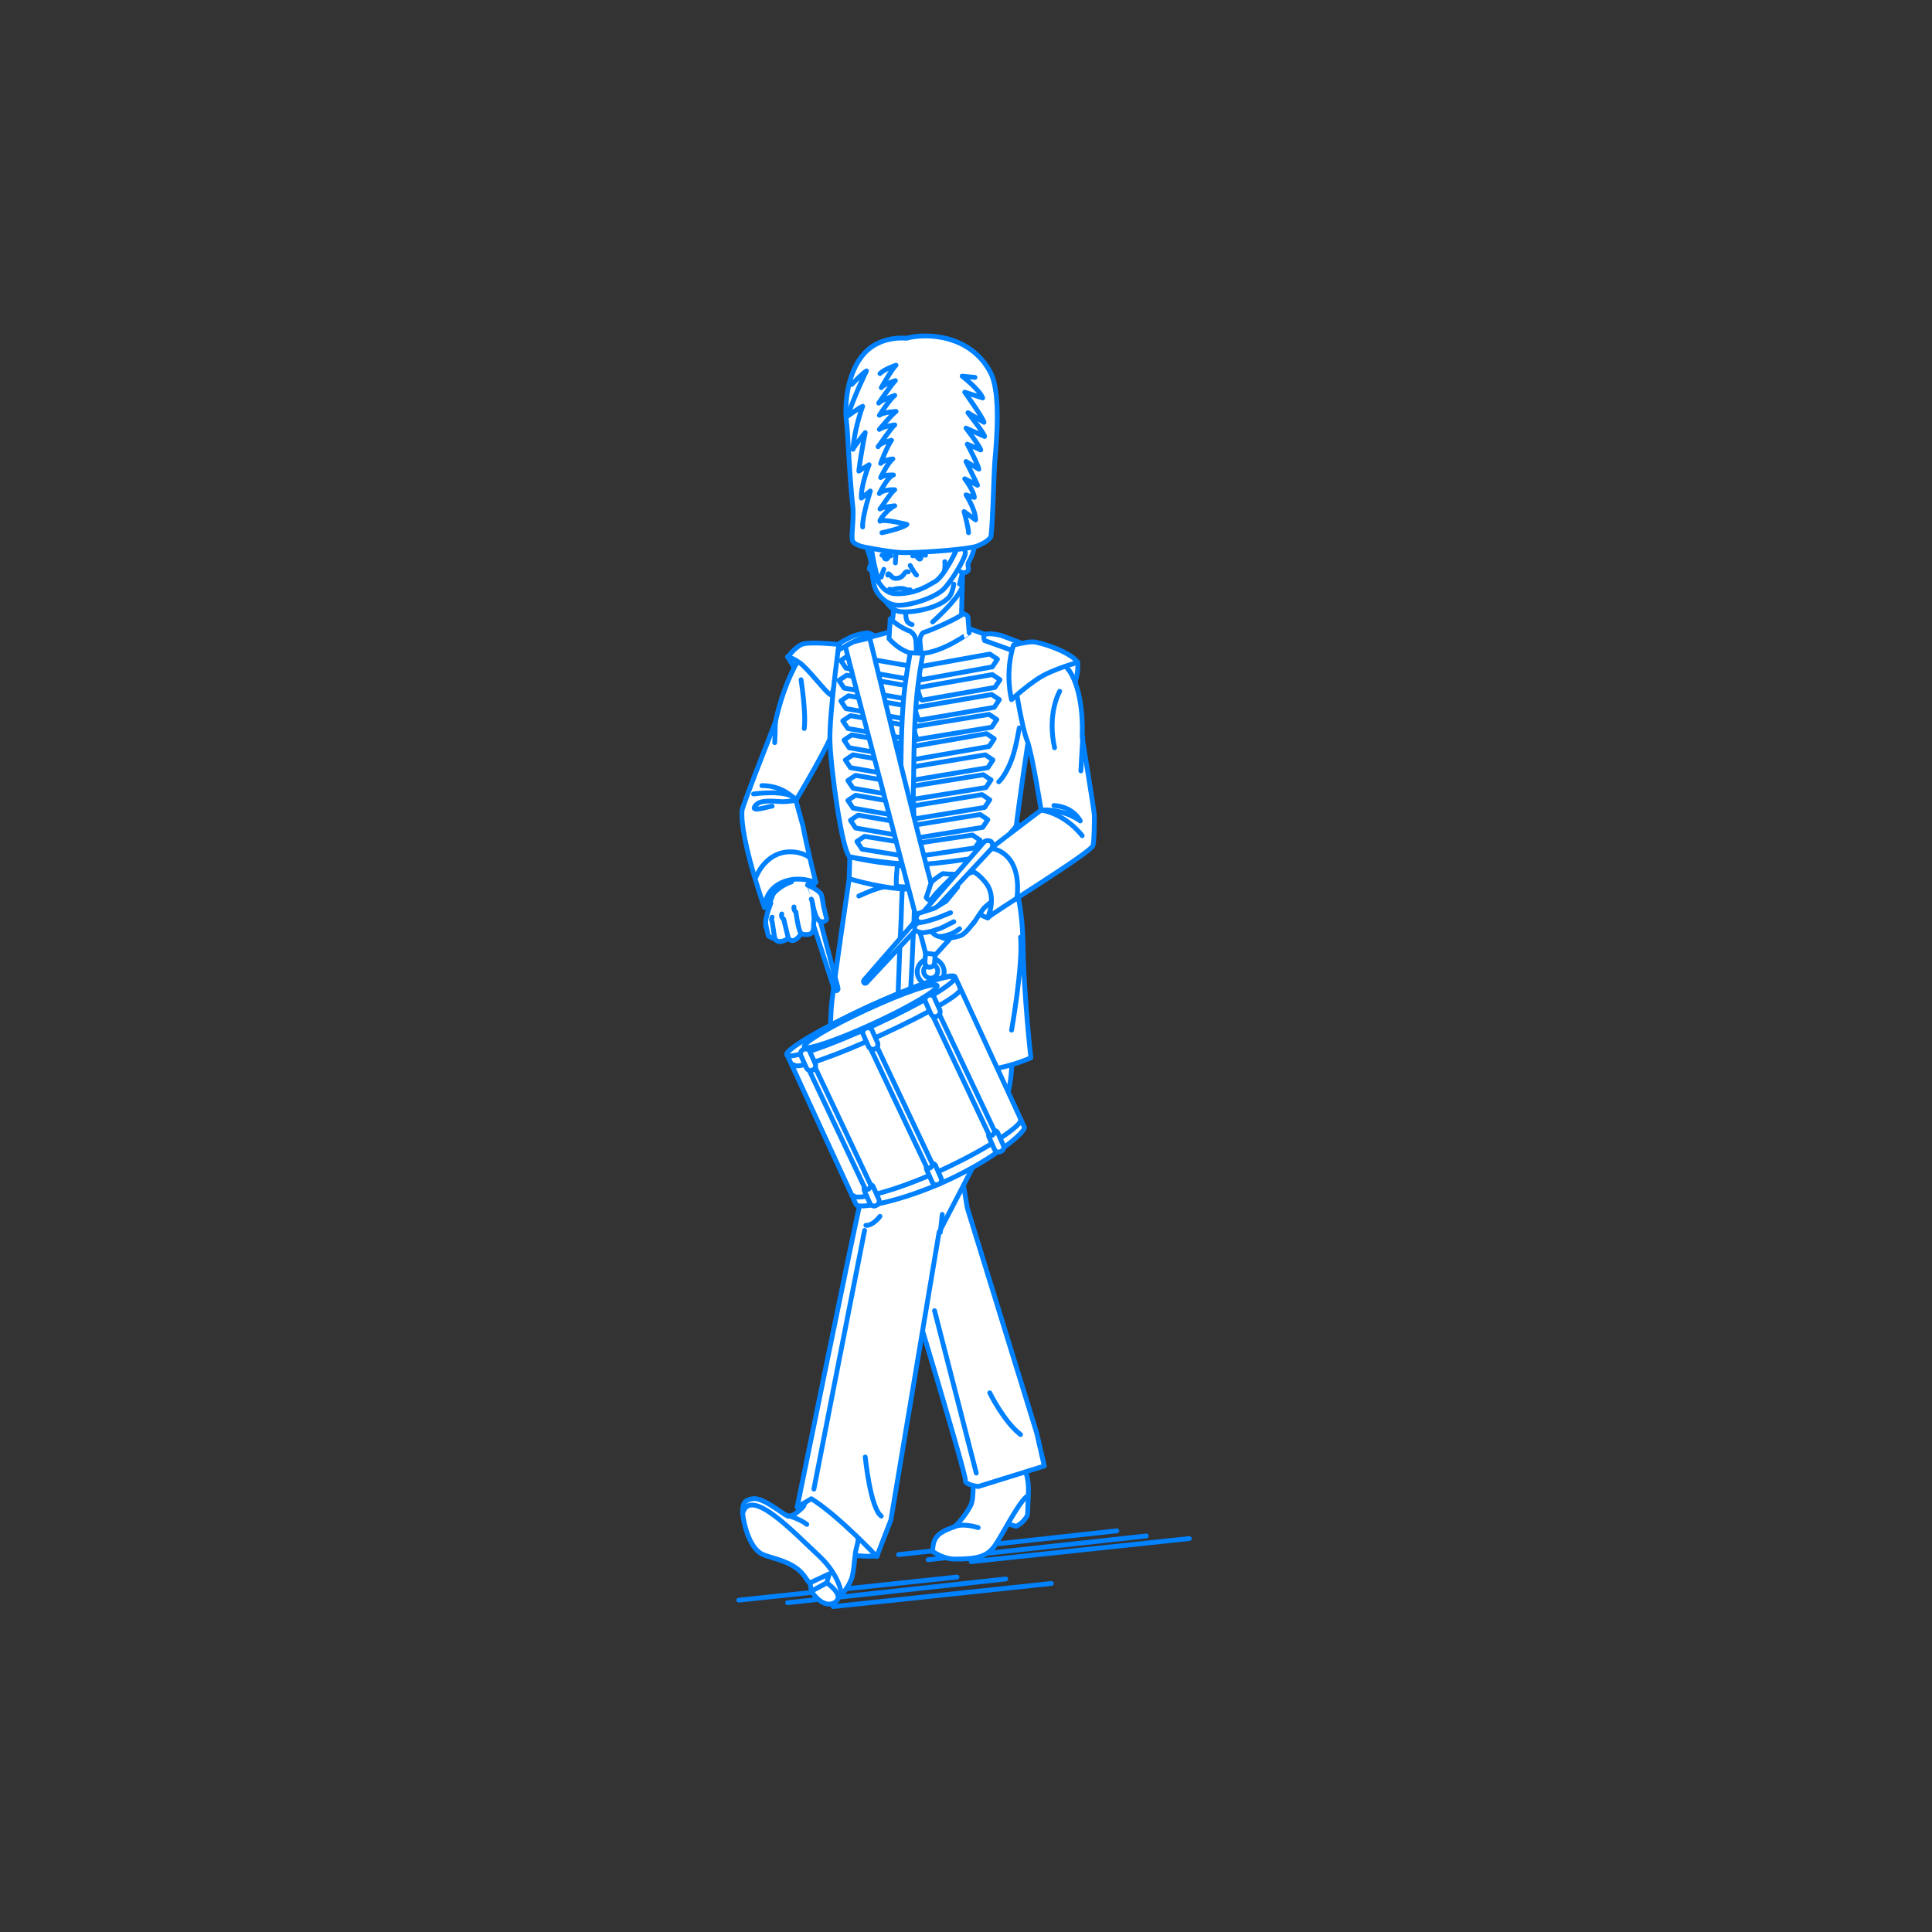 <?xml version="1.0" encoding="utf-8"?>
<!-- Generator: Adobe Illustrator 22.0.1, SVG Export Plug-In . SVG Version: 6.00 Build 0)  -->
<svg version="1.1" id="レイヤー_1" xmlns="http://www.w3.org/2000/svg" xmlns:xlink="http://www.w3.org/1999/xlink" x="0px"
	 y="0px" viewBox="0 0 301 301" style="enable-background:new 0 0 301 301;" xml:space="preserve">
<rect x="0" y="0" width="301" height="301" fill="#333333" stroke="none"/>
<style type="text/css">
	.st0{fill:none;}
	.st1{fill:none;stroke:#0081FF;stroke-width:0.75;stroke-linecap:round;stroke-linejoin:round;stroke-miterlimit:10;}
	.st2{fill:#FFFFFF;stroke:#0081FF;stroke-width:0.75;stroke-linecap:round;stroke-linejoin:round;stroke-miterlimit:10;}
</style>
<g id="guide">
</g>
<rect y="1" class="st0" width="300" height="300"/>
<g>
	<g>
		<line class="st1" x1="151.3" y1="243.3" x2="185.3" y2="239.7"/>
		<line class="st1" x1="144.6" y1="243" x2="178.6" y2="239.3"/>
		<line class="st1" x1="140" y1="242.2" x2="174" y2="238.5"/>
	</g>
	<g>
		<line class="st1" x1="129.8" y1="250.3" x2="163.8" y2="246.7"/>
		<line class="st1" x1="122.7" y1="249.7" x2="156.7" y2="246"/>
		<line class="st1" x1="115.1" y1="249.3" x2="149.1" y2="245.7"/>
	</g>
	<g>
		<g>
			<g>
				<path class="st2" d="M160.2,233.1l-0.1,2.9c0,0-0.5,1.2-1.8,1.8l-2.9-0.9C155.4,236.9,158.1,232.6,160.2,233.1z"/>
				<path class="st2" d="M151.6,230.1c0,0,0.1,2.9-0.2,4s-2.3,3.6-2.8,3.8c-2,0.7-2.5,1.2-2.9,1.9c-0.4,0.6-0.4,1.9-0.4,1.9
					s1.6,1.2,3.5,1.2c3.5,0,5-0.4,6.2-2.1s3.9-7.2,5.2-7.8c0,0,0.2-2.2-0.4-3.6s-3.3-11.6-4.2-14.1c-0.8-2.1-5-1.5-5-1.5
					L151.6,230.1z"/>
				<path class="st2" d="M130.3,165.3c0,0,3.5,14.5,8.6,26.3c0.6,1.5,11.7,38.3,11.5,39c-0.2,0.7,2,1,2,1l10.3-3.2l-1.2-5.2
					l-10.8-35l-4.2-25.3C146.5,163,131.5,155.8,130.3,165.3z"/>
				<path class="st2" d="M152.4,238c0,0-2.4-0.8-3.8-0.1"/>
				<line class="st1" x1="152.1" y1="229.5" x2="145.6" y2="204.2"/>
				<path class="st2" d="M154.2,217c0,0,2.2,4.5,4.8,6.5"/>
			</g>
			<path class="st2" d="M124.2,234.8c0,0,4.1,5.6,6.6,6.8s5.9,0.8,5.9,0.8s-2-5.8-4.7-8S125.5,231.6,124.2,234.8z"/>
			<g>
				<g>
					<path class="st2" d="M125.8,229.2c0,0,0.1,5-0.8,5.7c0,0-1.6,1.6-2.3,1.3c-1-0.5-3.9-3-5.5-2.7c-1.5,0.3-1.5,1-1.5,2.4
						c0,0,1.1-0.5,2.9-0.4c1.8,0.1,5,4.7,5.5,5.3c0.5,0.5,6.2,4.2,7,7.7c0,0,1.4-1.6,1.7-3c0.4-1.9,0.3-3.3,0.7-4.6
						c0.4-1.3,1.1-9.4,1.1-9.4S130.5,225.4,125.8,229.2z"/>
					<path class="st2" d="M115.7,235.8c0,0,0.5,4.7,2.8,6.2c1.2,0.8,5.2,1,7,3.8c1,1.6,2.7,2.8,3.9,3.1c0.8,0.2,1.3,0.1,1.7-0.5
						c0,0-0.2-2.9-3.5-6C124,239.1,116.9,231.4,115.7,235.8z"/>
					<path class="st1" d="M125.7,237.5c0,0-0.9-0.8-3-1.4"/>
				</g>
				<g>
					<path class="st2" d="M128.8,246.6l-2.4,1.3c0,0,1.7,2.8,3.6,1.8C131.8,248.6,128.8,246.6,128.8,246.6z"/>
					<polygon class="st2" points="126.4,247.9 126.2,246.6 129.2,245.2 128.8,246.6 					"/>
				</g>
			</g>
			<path class="st2" d="M140.2,170.5c0,0-5.7,15.3-6.2,17s-9.8,47.3-9.8,47.3l2.2-1.3c4.2,2.6,10.2,9,10.2,9l2.2-5.7l7.5-44.8
				c0,0,8.2-15.7,8.3-16.2c0.2-0.5,4.2-5.2,2.7-14.7"/>
			<path class="st1" d="M126.8,232c0,0,7.8-39.9,7.9-40.3"/>
			<path class="st1" d="M134.8,227c0,0,0.8,8,2.5,9.2"/>
			<line class="st1" x1="146.8" y1="189.2" x2="146.5" y2="192"/>
			<path class="st1" d="M143.8,169.8c0,0-6.6,15.4-7.1,16.6"/>
			<path class="st1" d="M137.1,189.5c0,0-1.1,1.5-2.2,1.4"/>
			<path class="st2" d="M122.7,102.3c0,0,3.7,6.3,5.1,7c1.4,0.8,2.9,0.9,2.9,0.9s-0.6-2.2-0.9-3.3S125.2,102.1,122.7,102.3z"/>
			<path class="st2" d="M143.4,137.5l-11.1-0.6c0,0-2.3,15.6-2.7,19.2s-0.1,9.1-0.1,9.1s6.2,1.8,10.6,1.9h1.8
				c4.6,0,11.9,0.7,18.7-2.3c0,0-1.1-10-1.2-17.1c-0.1-8.3-1.8-11.2-1.8-11.2L143.4,137.5z"/>
			<path class="st2" d="M127.1,137.4c0,0-1.5,2.1-3.6,2.9s-4.4,1-4.4,1s0.7-2.7,2.7-3.9S127.1,137.4,127.1,137.4z"/>
			<g>
				<path class="st2" d="M129.9,153.9l-4.7-14.5c-0.1-0.4,0.1-0.8,0.5-0.9c0.4-0.1,0.8,0.1,0.9,0.5l3.9,14.7
					c0.1,0.4,0.1,0.5-0.1,0.6C130.4,154.4,130,154.4,129.9,153.9z"/>
				<path class="st2" d="M120.5,139.2c0,0-0.7,1.6-0.8,2.4c-0.1,0.8-0.4,1.5-0.4,2.6c0,1.1,2.2,0.7,4.1-0.3s2.7-1.5,3.3-2.5
					c0.6-1.1-0.2-2-0.6-3.4c-0.4-1.4-0.9-4.8-0.9-4.8l-4.8,2.5L120.5,139.2z"/>
				<path class="st2" d="M125.8,137.9c0,0,2,0.8,2.2,1.6c0.2,0.8,0.3,1.7,0.3,1.7l0.5,2c0,0-0.3,0.7-1.1,0.3
					c-0.6-0.4-0.9-1.8-0.9-1.8l-0.4-1.6"/>
				<path class="st2" d="M120.1,140.7c0,0-0.9,2.2-0.8,3.2c0.1,0.7,0.4,1.9,0.4,1.9s0.7,0.5,1,0.4c0,0,0.2,0.5,0.8,0.5
					c0.6,0,1.3-0.5,1.3-0.5s0.4,0.5,0.9,0.3c0.5-0.1,1.1-1,1.1-1s1.1,0.3,1.6-0.1s0.3-1.3,0.4-1.8c0.1-0.6-0.2-3.3-0.4-3.5"/>
				<path class="st1" d="M124.8,145.4c-0.4-0.3-0.8-3.3-0.8-3.3s-0.4-0.3-0.3-0.8"/>
				<path class="st1" d="M122.8,146.1l-0.7-2.9c0,0-0.5-0.3-0.3-0.8"/>
				<path class="st1" d="M120.7,146.2l-0.4-2.6c0,0-0.2-0.4,0-0.7"/>
				<path class="st2" d="M123.3,137.4c0,0-1.5,0.4-2.8,1.8"/>
			</g>
			<path class="st2" d="M124.6,102.5c0,0-2.4,3.5-3.8,10c-1.7,4.4-5.1,13-5.2,13.8c-0.3,4.5,3.5,15.1,3.5,15.1s0-2.7,2.7-3.9
				c2.6-1.2,5.3,0,5.3,0s-1.5-6-2-8.8c-0.1-0.3-1.1-4-1.1-4s5.8-9.6,6.1-11.7s0-8.2,0-8.2S126.8,101.4,124.6,102.5z"/>
			<path class="st2" d="M130.6,100.4c0,0-4.6-0.5-5.7,0c-1.1,0.5-2.2,2-2.2,2s0.5-0.1,1.8,0.8c1.3,0.8,4.2,4.8,5,5.1
				C129.8,107.9,131.2,102.8,130.6,100.4z"/>
			<path class="st2" d="M138.8,98.4c0,0-6.8,1.9-8.1,2c0,0-1.5,10.8-1.4,15s1.9,17.4,3.1,18.1c0,0,5.1,1,10.2,1.2s14.8-1.9,14.8-1.9
				s0.5-1,0.7-2.2c0.5-4.5,2-14.8,2.3-16.3c0.8-4.6-2.5-13.8-2.5-13.8s-7.6-2.9-8-2.9s-7.1,2.2-7.1,2.2L138.8,98.4z"/>
			<path class="st2" d="M139,90.5c0,0,0.5,5.5-0.1,6.4c0,0,0.8,3.8,4.2,3.7c2.9-0.1,6.7-4.8,6.7-4.8l0.3-11
				C150.1,84.7,140,90.2,139,90.5z"/>
			<path class="st1" d="M117.8,136.6c0,0,1.2-3.2,4.3-3.8c2.4-0.4,3.9,0.7,3.9,0.7"/>
			<path class="st2" d="M138.7,96.4l-0.2,3.1c0,0,1.9,2.3,4.3,2.4l-0.1-2.1c0,0-0.1-0.7-0.4-1c-0.1-0.1-0.4-0.5-0.9-0.6
				C139.8,97.5,138.7,96.4,138.7,96.4z"/>
			<path class="st2" d="M143.5,101.8l-0.2-2.2c0,0,0.2-1,0.7-1.1c1.1-0.3,5.3-2.2,6.1-2.9c0,0,0.6,0.2,0.7,0.5
				c0,0.3,0.2,2.5,0.2,2.5S146.8,101.7,143.5,101.8z"/>
			<path class="st2" d="M138.3,172.5c0,0-1.5,7.2-1.7,7.7"/>
			<g>
				<g>
					<path class="st2" d="M135.7,84.5c0,0-0.8-0.2-0.8,0.2s0.9,2.6,0.8,3.1c-0.1,0.5-0.5,0.8-0.1,1c0.4,0.2,0.9-0.3,0.9-0.3"/>
					<path class="st2" d="M149.5,91c0.8-3.3,2.1-7.4,2-8.9c-0.1-2.5-2.1-7.4-7.9-7.3c-5.8,0.1-8.1,4.8-8.3,7.2c0,0,0.6,5.7,1.5,8.1
						c0.2,2.5,1.6,5,3.5,5.2c1.8,0.2,5.9-0.5,7.5-2.2c0.6-0.6,0.8-2.1,0.8-2.1"/>
					<path class="st2" d="M135.1,81.3l0.6,3.2l0.3-2.9c0,0,2.7,0.7,4.6,0.5c1.6-0.1,6.4-0.6,6.4-0.6l0.5,2l1.6,0.5l-0.5,3.7l0.6-0.1
						l1.4-2.8l0.1,1.6c0,0,0.7-2.5,1-5.1c0.2-2.6-0.9-6.2-4.7-6.2c-6.4-2-10,0.9-10,0.9S134.1,77.7,135.1,81.3z"/>
					<path class="st2" d="M149.7,89.1c0,0,0.4,0.3,0.9,0c0.6-0.3,0-1,0.3-1.5c0.6-1,1.3-2.8,0.6-3.4c-0.9-0.8-1.5,1-1.5,1
						c-0.2,0.6-0.7,2.6-0.7,2.6"/>
					<path class="st2" d="M137.2,84.8c0,0,0.3-0.2,0.5-0.2c0.2,0,1.1,0.5,1.6,0.5"/>
					<path class="st2" d="M141.6,85c0,0,0.2,0.1,0.3,0.1c0.1,0,2.6-1.2,2.9-0.8"/>
					<line class="st2" x1="139.6" y1="86" x2="139.5" y2="87.7"/>
					<path class="st2" d="M138.3,89.6c0,0,0-0.4,0.3-0.1c0.3,0.3,0.5,0.7,1.2,0.6c0.7-0.1,1-0.6,1-0.6s0.3-0.6,0.7-0.4"/>
					<path class="st1" d="M142.2,86.6c0,0,1.4-0.4,2-0.1"/>
					<path class="st1" d="M138.8,86.6c0,0-1.2-0.2-1.4-0.1"/>
					<path class="st2" d="M138.6,91.8l0.3,0.1c0,0,1.5-0.5,2.4,0l0.5,0"/>
					<path class="st2" d="M139.3,93.1c0,0,0.8-0.4,1.7,0.1"/>
					<path class="st2" d="M147.2,87.5c0,0,0.2,1.9-0.6,2.3c0,0-0.2,1.1-0.6,1.2"/>
					<path class="st1" d="M143.5,86.8c0,0,0,0.3-0.2,0.3s-0.4-0.3-0.4-0.3"/>
					<path class="st1" d="M137.8,86.8c0,0-0.1,0.2,0.2,0.3c0.3,0.1,0.4-0.4,0.4-0.4"/>
					<path class="st1" d="M141.8,88.1c0,0,0.6,1.1,1,1.5"/>
					<path class="st1" d="M137.7,88.7c0,0-0.4,1-0.4,1.2"/>
				</g>
				<path class="st2" d="M135.7,87.4c0,0,0.8,5.1,3.9,5.1c3.2,0.1,5.3-1.5,6.1-1.9c1.5-0.9,3.4-5.1,3.4-5.1s1.2-0.6,1.3,0.6
					c0.1,0.7-2.2,4.6-3.5,5.8c-1.5,1.3-4.9,2.4-6.9,2.4s-3.2-1.7-3.5-2.3C135.9,91,135.7,87.4,135.7,87.4z"/>
			</g>
			<path class="st2" d="M141.1,95.5c0,0,0,1.2,0.4,1.5s0.6,0.3,0.6,0.3"/>
			<g>
				<path class="st2" d="M141.2,105.7c-0.1,0-0.1,0-0.2,0l-9.2-1.6l-0.8-1.2l1.2-0.8l9.2,1.6c0.5,0.1,0.9,0.6,0.8,1.2
					C142.1,105.3,141.6,105.7,141.2,105.7z"/>
				<path class="st2" d="M140.9,108.8c-0.1,0-0.1,0-0.2,0l-9.2-1.6l-0.8-1.2l1.2-0.8l9.2,1.6c0.5,0.1,0.9,0.6,0.8,1.2
					C141.8,108.4,141.3,108.8,140.9,108.8z"/>
				<path class="st2" d="M141.2,112c-0.1,0-0.1,0-0.2,0l-9.2-1.6l-0.8-1.2l1.2-0.8l9.2,1.6c0.5,0.1,0.9,0.6,0.8,1.2
					C142.1,111.7,141.7,112,141.2,112z"/>
				<path class="st2" d="M141.5,115.1c-0.1,0-0.1,0-0.2,0l-9.2-1.6l-0.8-1.2l1.2-0.8l9.2,1.6c0.5,0.1,0.9,0.6,0.8,1.2
					C142.4,114.8,142,115.1,141.5,115.1z"/>
				<path class="st2" d="M141.7,118.1c-0.1,0-0.1,0-0.2,0l-9.2-1.6l-0.8-1.2l1.2-0.8l9.2,1.6c0.5,0.1,0.9,0.6,0.8,1.2
					C142.6,117.8,142.1,118.1,141.7,118.1z"/>
				<path class="st2" d="M141.9,121.2c-0.1,0-0.1,0-0.2,0l-9.2-1.6l-0.8-1.2l1.2-0.8l9.2,1.6c0.5,0.1,0.9,0.6,0.8,1.2
					C142.8,120.9,142.4,121.2,141.9,121.2z"/>
				<path class="st2" d="M142.3,124.4c-0.1,0-0.1,0-0.2,0l-9.2-1.6l-0.8-1.2l1.2-0.8l9.2,1.6c0.5,0.1,0.9,0.6,0.8,1.2
					C143.2,124,142.8,124.4,142.3,124.4z"/>
				<path class="st2" d="M142.3,127.5c-0.1,0-0.1,0-0.2,0l-9.2-1.6l-0.8-1.2l1.2-0.8l9.2,1.6c0.5,0.1,0.9,0.6,0.8,1.2
					C143.2,127.1,142.8,127.5,142.3,127.5z"/>
				<path class="st2" d="M142.2,130.5c-0.1,0-0.1,0-0.2,0l-8.7-1.5l-0.8-1.2l1.2-0.8l8.7,1.5c0.5,0.1,0.9,0.6,0.8,1.2
					C143.1,130.2,142.7,130.5,142.2,130.5z"/>
				<path class="st2" d="M141.9,133.5c-0.1,0-0.1,0-0.2,0l-7.4-1.2l-0.8-1.2l1.2-0.8l7.4,1.2c0.5,0.1,0.9,0.6,0.8,1.2
					C142.8,133.2,142.3,133.5,141.9,133.5z"/>
			</g>
			<g>
				<path class="st2" d="M143.5,105.9l11.1-2l0.8-1.2l-1.2-0.8l-11.1,2C142.7,104.1,143.5,105.9,143.5,105.9z"/>
				<path class="st2" d="M143.6,109.1l11.4-2l0.8-1.2l-1.2-0.8l-11.4,2C142.7,107.2,143.5,109.1,143.6,109.1z"/>
				<path class="st2" d="M143.2,112.2l11.7-2l0.8-1.2l-1.2-0.8l-11.7,2C142.3,110.3,143.1,112.2,143.2,112.2z"/>
				<path class="st2" d="M142.9,115.2l11.6-1.9l0.8-1.2l-1.2-0.8l-11.6,1.9C142.1,113.3,142.9,115.2,142.9,115.2z"/>
				<path class="st2" d="M142,118.4l12.1-2.1l0.8-1.2l-1.2-0.8l-12.1,2.1C141.1,116.6,141.9,118.4,142,118.4z"/>
				<path class="st2" d="M141.3,121.7l12.6-2.1l0.8-1.2l-1.2-0.8l-12.6,2.1C140.4,119.8,141.2,121.7,141.3,121.7z"/>
				<path class="st2" d="M141.2,124.7l12.4-2l0.8-1.2l-1.2-0.8l-12.4,2C140.3,122.8,141.1,124.7,141.2,124.7z"/>
				<path class="st2" d="M141.1,127.8l12.3-2l0.8-1.2l-1.2-0.8l-12.3,2C140.2,125.9,141.1,127.8,141.1,127.8z"/>
				<path class="st2" d="M141.3,130.8l11.8-1.9l0.8-1.2l-1.2-0.8l-11.8,1.9C140.4,128.9,141.3,130.8,141.3,130.8z"/>
				<path class="st2" d="M141.8,133.6l10.1-1.5l0.8-1.2l-1.2-0.8l-10.1,1.5C141,131.7,141.8,133.6,141.8,133.6z"/>
			</g>
			<path class="st2" d="M139.6,167.2c-0.2-1.4,0.3-10.8,0.6-19.9c0.1-2.2,0.2-3.9,0.2-4.2c0-1,0.3-8.2,0.4-9
				c-0.1-0.8-0.6-8.6-0.5-11.4c0.1-1.6,0-7.6,0.4-12.9c0.3-4.1,1.1-7.8,1.1-8.1l2,0.1c0,0.1-0.8,3.9-1.1,8.2
				c-0.4,5.2-0.3,11.2-0.4,12.8c-0.1,2.8,0.5,11.2,0.5,11.3l0,0.1l0,0.1c-0.1,2.8-0.4,8.2-0.4,9c0,0.3-0.1,1.6-0.2,4.2
				c-0.2,5.8-1.1,18.5-0.9,19.8H139.6z"/>
			<path class="st2" d="M158.9,100.1l-2.9-1.1c0,0-1.6-0.4-2.4-0.2c-0.6,0.1-0.2,1-0.2,1l4.2,1.5
				C157.6,101.2,158.3,100.2,158.9,100.1z"/>
			<path class="st1" d="M157.6,160.5c0,0,1.8-10.1,1.4-14.5"/>
			<path class="st1" d="M156.8,140.2c0,0-5.9-2.4-7.5-2.1"/>
			<path class="st1" d="M133.8,139.6c0,0,3-1.4,4-1.4"/>
			<path class="st1" d="M144.6,138.6c0,0,3.2,0.2,4.8,1.1"/>
			<g>
				<path class="st2" d="M132.4,133.5l-0.1,3.4c0,0,5.8,1.8,10,1.6c4.2-0.1,15.1-2,15.1-2l-0.1-3.7c0,0-11.6,2.1-15.8,1.9
					C137.4,134.7,132.4,133.5,132.4,133.5z"/>
				<path class="st2" d="M139.8,134.9c0,0-0.3,2.9-0.1,3.2c0,0,3.8,0.3,4.8,0.1l-0.1-3.4C144.3,134.9,140.1,134.8,139.8,134.9z"/>
				<circle class="st2" cx="142" cy="136.6" r="0.9"/>
			</g>
			<path class="st1" d="M158.8,113.4c0,0-0.5,3-1.1,4.7c-0.6,1.7-1.5,3.2-2.1,3.7"/>
			<polygon class="st2" points="147.7,146.6 145.2,144.1 158.6,128.4 158.1,133.1 			"/>
			<path class="st2" d="M144.2,148.5c0,0-11.6-44-12.6-48.2l3.9-0.9c4.3,17.7,10.8,44.1,12.2,47.2l-2,2.2L144.2,148.5z"/>
			<path class="st2" d="M130.8,100.2c0,0,1.5-0.9,2.4-1.2c0.9-0.3,1.9-0.4,2-0.4s1.2,0.4,0.9,0.5c-0.3,0.1-1.7,0.3-2.5,0.6
				c-0.6,0.2-3,1.6-3,1.6L130.8,100.2z"/>
			<line class="st1" x1="146.2" y1="142.8" x2="143.4" y2="145.5"/>
			<path class="st2" d="M145,153.5c-1.2,0-2.1-1-2.1-2.1s1-2.1,2.1-2.1s2.1,1,2.1,2.1S146.2,153.5,145,153.5z M145,150.2
				c-0.6,0-1.1,0.5-1.1,1.1s0.5,1.1,1.1,1.1s1.1-0.5,1.1-1.1S145.6,150.2,145,150.2z"/>
			<path class="st2" d="M144.2,148.5l-0.1,1.4c0,0.4,0.3,0.8,0.7,0.8l0,0c0.4,0,0.8-0.3,0.8-0.7l0.1-1.3L144.2,148.5z"/>
			<g>
				<g>
					<path class="st2" d="M159.6,175.6c0.3,0.7-4.8,5-12,8.3s-13.8,4.5-14.2,3.8l-10.8-23.4c-0.3-0.7,5.2-4,12.5-7.4
						c7.2-3.3,13.4-5.5,13.7-4.7L159.6,175.6z"/>
					
						<ellipse transform="matrix(0.908 -0.419 0.419 0.908 -53.851 71.543)" class="st2" cx="135.7" cy="158.2" rx="14.4" ry="1.5"/>
					
						<ellipse transform="matrix(0.908 -0.419 0.419 0.908 -53.851 71.543)" class="st2" cx="135.7" cy="158.2" rx="11.4" ry="1.2"/>
					<path class="st1" d="M149.6,154.1c0.3,0.7-5,3.8-12.2,7.1s-13.4,5.5-13.7,4.7"/>
					<path class="st1" d="M159,174.5c0.3,0.7-4.6,4.2-11.9,7.6s-13.7,5-14.1,4.2"/>
				</g>
				<g>
					<path class="st2" d="M155.6,179.5c-0.3,0-0.6-0.2-0.7-0.5l-0.8-1.8c-0.2-0.4,0-0.9,0.4-1c0.4-0.2,0.9,0,1,0.4l0.8,1.8
						c0.2,0.4,0,0.9-0.4,1C155.8,179.5,155.7,179.5,155.6,179.5z"/>
					<path class="st2" d="M154.5,176.9c-0.2,0-0.4-0.1-0.5-0.3l-8.7-18.4c-0.1-0.2,0-0.5,0.2-0.7c0.2-0.1,0.5,0,0.7,0.2l8.7,18.4
						c0.1,0.2,0,0.5-0.2,0.7C154.6,176.9,154.6,176.9,154.5,176.9z"/>
					<path class="st2" d="M145.7,158.4c-0.3,0-0.6-0.2-0.7-0.5l-0.8-1.8c-0.2-0.4,0-0.9,0.4-1c0.4-0.2,0.9,0,1,0.4l0.8,1.8
						c0.2,0.4,0,0.9-0.4,1C145.9,158.4,145.8,158.4,145.7,158.4z"/>
				</g>
				<g>
					<path class="st2" d="M145.9,184.6c-0.3,0-0.6-0.2-0.7-0.5l-0.8-1.8c-0.2-0.4,0-0.9,0.4-1c0.4-0.2,0.9,0,1,0.4l0.8,1.8
						c0.2,0.4,0,0.9-0.4,1C146.1,184.5,146,184.6,145.9,184.6z"/>
					<path class="st2" d="M144.8,182c-0.2,0-0.4-0.1-0.5-0.3l-8.7-18.4c-0.1-0.2,0-0.5,0.2-0.7c0.2-0.1,0.5,0,0.7,0.2l8.7,18.4
						c0.1,0.2,0,0.5-0.2,0.7C145,181.9,144.9,182,144.8,182z"/>
					<path class="st2" d="M136,163.5c-0.3,0-0.6-0.2-0.7-0.5l-0.8-1.8c-0.2-0.4,0-0.9,0.4-1c0.4-0.2,0.9,0,1,0.4l0.8,1.8
						c0.2,0.4,0,0.9-0.4,1C136.2,163.5,136.1,163.5,136,163.5z"/>
				</g>
				<g>
					<path class="st2" d="M136.2,187.9c-0.3,0-0.6-0.2-0.7-0.5l-0.8-1.8c-0.2-0.4,0-0.9,0.4-1c0.4-0.2,0.9,0,1,0.4l0.8,1.8
						c0.2,0.4,0,0.9-0.4,1C136.4,187.9,136.3,187.9,136.2,187.9z"/>
					<path class="st2" d="M135.2,185.3c-0.2,0-0.4-0.1-0.5-0.3l-8.7-18.4c-0.1-0.2,0-0.5,0.2-0.7c0.2-0.1,0.5,0,0.7,0.2l8.7,18.4
						c0.1,0.2,0,0.5-0.2,0.7C135.3,185.3,135.2,185.3,135.2,185.3z"/>
					<path class="st2" d="M126.3,166.8c-0.3,0-0.6-0.2-0.7-0.5l-0.8-1.8c-0.2-0.4,0-0.9,0.4-1c0.4-0.2,0.9,0,1,0.4l0.8,1.8
						c0.2,0.4,0,0.9-0.4,1C126.6,166.8,126.4,166.8,126.3,166.8z"/>
				</g>
			</g>
			<g>
				<path class="st2" d="M150.2,135.2c0,0-0.1,3.8,0.4,5.1c0.8,2,3.3,2.7,3.3,2.7s1.4-3.8,0.9-5.2
					C154.1,135.2,150.2,135.2,150.2,135.2z"/>
				<path class="st2" d="M167.9,103.2c0,0,0.8,7.1-7.1,6.9c-0.9,0,0.1-2.9,0.1-2.9s-1.4-2.1,0.3-3.1
					C163.8,102.7,167.9,103.2,167.9,103.2z"/>
				<path class="st2" d="M155,140.1c0,0-1.4,1-1.8,1.5c-0.4,0.5-1.5,2.2-1.5,2.2s-3.5,2.5-4,1.9c-0.6-0.6-1.9-2.5-1.7-4.4
					c0.2-2,1.6-3.9,2.4-4.3c0.6-0.3,3-1,3.9-1.5c0.2-0.1,0.5-0.1,0.6,0.1C153.5,136.5,155.3,138.8,155,140.1z"/>
				<g>
					<path class="st2" d="M158.2,106.9c0,0,1,6.4,1.8,8.4s2.2,10.9,2.2,10.9s-10.4,7.9-11.9,9.1c0,0,1.7,0.1,3.4,2.4s0,5.8,0.2,5.3
						s16.2-10.2,16.4-11.3s0.2-3.8,0.2-4.6s-1.9-12-1.9-12.4c0.2-4.4-0.7-9.8-3.2-11.4C164,102.4,158.4,105,158.2,106.9z"/>
					<path class="st1" d="M168.6,130.2c0,0-2.4-3.3-6.4-4"/>
					<path class="st1" d="M162.2,126.2c3.7-0.2,6.1,1.7,6.1,1.7s-1-2.2-4.1-2.4"/>
					<path class="st1" d="M168.4,120.1c0,0,0.2-3.8,0.3-5.3"/>
				</g>
				<g>
					<path class="st2" d="M134.8,153.2c-0.1,0-0.1,0-0.2-0.1c-0.1-0.1-0.1-0.3,0-0.4l18.7-21.5c0.3-0.3,0.7-0.3,1.1-0.1
						c0.3,0.3,0.3,0.8,0.1,1.1L135,153.1C135,153.1,134.9,153.2,134.8,153.2z"/>
					<path class="st2" d="M148.8,136.2c0,0-1.3,0-1.9-0.1c0,0-1.6,1-1.8,1.4c-0.2,0.4-0.6,1.9-0.8,2.3c0,0,0.4,0.8,0.9,0.2
						c0.6-0.8,1.3-1.5,1.4-1.6L148.8,136.2z"/>
					<g>
						<path class="st2" d="M149.2,138.2l-1.8,2.2l-1.8,1.1l-2.5,0.8c0,0-0.9,1,0.2,1.4c0,0-0.6,0.2-0.7,0.4
							c-0.1,0.2-0.2,0.7,0.1,0.9s0.7,0.3,1.1,0.3c0.4,0,1.3-0.2,1.3-0.2s0.7,0.9,1.4,0.8c0,0,0.2,0.3,0.9,0.3s2-0.3,2.4-0.5
							c0.7-0.3,2-2.1,2-2.1"/>
						<path class="st1" d="M148.1,142.2l-2,0.8c0,0-2.3,0.8-2.8,0.7"/>
						<polyline class="st1" points="148.6,143.6 146.6,144.6 145.1,145.1 						"/>
						<path class="st1" d="M149.5,144.7c0,0-0.5,0.4-1.1,0.7c-0.7,0.3-1.8,0.6-1.9,0.5"/>
					</g>
				</g>
				<path class="st1" d="M154.6,132.2c0,0,1.9,0.2,3.1,2.3c1.3,2.4,0.7,5.6,0.7,5.6"/>
				<path class="st2" d="M157.9,100.5c0,0,1.9-0.5,3-0.5s6,1.6,7,3.2c0,0-2.6,0.7-4.9,1.8s-5.4,4-5.4,4S156.5,105,157.9,100.5z"/>
			</g>
			<path class="st1" d="M124.8,105.9c0,0,0.8,5.1,0.5,7.6"/>
			<path class="st1" d="M165.1,107.7c0,0-2,3.4-0.8,8.8"/>
			<path class="st1" d="M117.4,123.7c0,0,5.5-0.8,6.6,0.9"/>
			<path class="st1" d="M124,124.7c-2.2-2.5-5.3-2.3-5.3-2.3"/>
			<path class="st1" d="M124,124.7c0,0-1.4,0.2-2.1,0.2c-1.8-0.1-3.5-0.3-4.2,0.6c-1,1.2,2.1,0.1,2.6,0.1"/>
			<path class="st1" d="M120.7,115.7c0,0,0.1-2.4,0.1-3.2"/>
			<g>
				<path class="st2" d="M132.8,84.2c0.1,0.5,1.2,0.9,1.7,1c1.5,0.3,4.7,0.9,6.4,0.9c1.9,0,8-0.3,10.9-0.9c0.6-0.1,2.5-1,2.6-1.7
					c0.3-2.6,0.4-9,0.6-11.7c0.3-3.4,0.9-10.4-0.6-13.6c-3-6-9.9-6.4-13.2-5.5c0,0-3.9-0.5-6.5,2.3c-2.6,2.8-3.2,7.7-2.8,10.9
					c0.2,1.3,0.4,8,1,13.4C133,81.5,132.6,83.3,132.8,84.2z"/>
				<path class="st2" d="M137.4,83c0,0,3.3-0.7,3.9-1.3c0,0-3.6-0.9-4.2-0.5c-0.1-0.2,1.2-1.9,2.3-2.4c0,0-2,0.2-2.3,0.5
					c0.2-0.2,1.7-2.6,2.3-3c0,0-1.8-0.1-2.4,0.6c0,0,1.3-2.7,2.2-2.9c0,0-1.3-0.1-2,0.4c0,0,1.1-2.3,1.9-2.9c0,0-1.3,0.1-1.9,0.7
					c0,0,1.1-2.9,1.7-3.6c0,0-1.9,0.4-2.1,1c0.2-0.2,1.9-2.8,2.6-3.4c0,0-1.7,0.2-2.4,0.7c0,0,1.9-2.3,2.6-2.8c0,0-2,0.1-2.6,0.6
					c0,0,1.7-2.6,2.4-3.1c0,0-2.2,0.8-2.5,1.2c0,0,1.9-2.8,2.6-3.5c0,0-1.9,0.6-2.2,1.1c0,0,1.7-3,2.3-3.5c0,0-1.8,0.6-2.5,1.3"/>
				<path class="st2" d="M151.9,58.8l-2-0.2c0,0,2.7,2.1,3.2,3.4l-2.8-0.9c0,0,2.8,3.9,3,4.7l-2.5-1.5c0,0,2.6,3.3,2.6,3.7l-2.9-1.3
					c0,0,2.1,2.7,2.3,3.4l-2.1-0.9c0,0,1.7,3.2,1.8,3.9l-2-1.2c0,0,1.6,3.2,1.8,3.7l-2-1c0,0,1.4,1.8,1.5,2.9l-1.3-0.4
					c0,0,1.5,2.3,1.5,3.9l-1.8-1.3c0,0,0.7,2.6,0.7,3.3"/>
				<path class="st2" d="M132.7,59.9c0,0,1.8-1.9,2.3-2.1c0.1-0.3-2.1,4.3-2.9,7c0,0,1.8-1.3,2.3-1.5c-1.4,3.9-1.5,6.7-1.5,6.7
					c0.1-0.4,1.9-2.6,1.9-2.6s-0.7,3.4-1,6l1.6-1c0,0-1.3,3.2-1.2,5.2l1.4-1.1c0,0-1.3,4-1.2,5.6"/>
			</g>
		</g>
		<path class="st2" d="M145.3,96.9c0,0,3.7-3.3,4.5-5.2"/>
	</g>
</g>
</svg>
